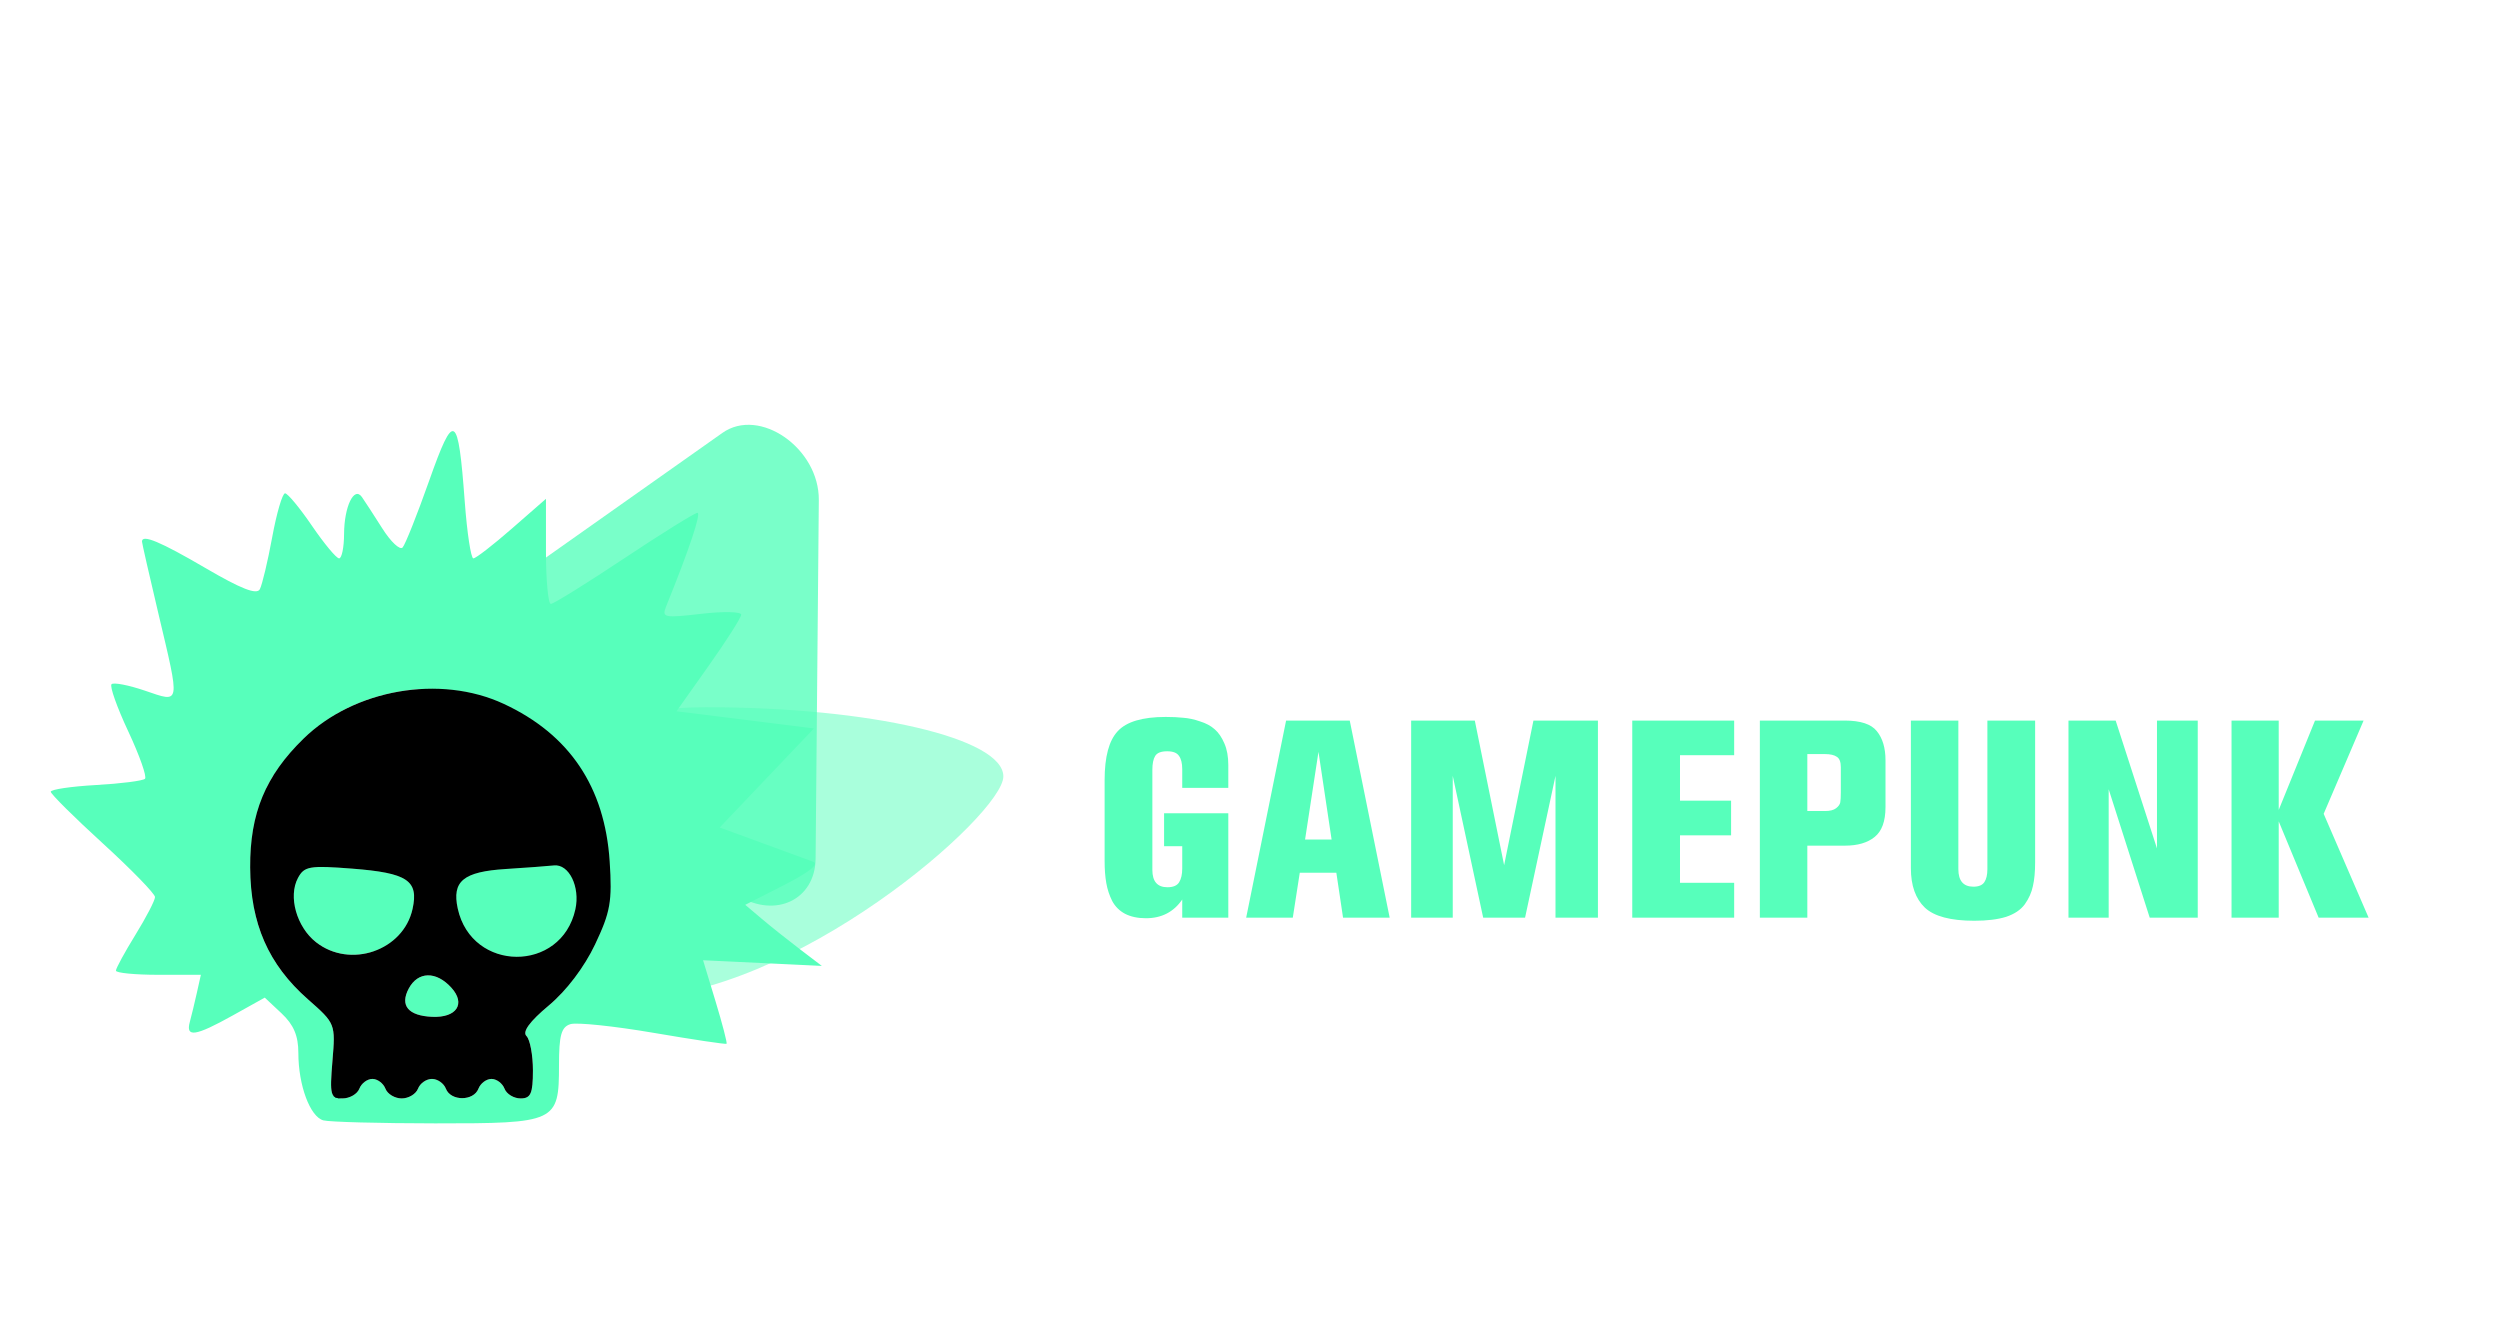<svg width="197" height="105" viewBox="0 0 197 105" fill="none" xmlns="http://www.w3.org/2000/svg">
<g opacity="0.8" filter="url(#filter0_f_2020_41)">
<path d="M64.523 39.41C64.56 35.323 59.855 32.043 56.925 34.113L34.764 49.764C33.835 50.42 33.299 51.527 33.282 52.822L33.225 57.442C33.174 61.533 37.936 64.795 40.872 62.721V62.721C42.119 61.841 43.907 61.886 45.492 62.853L58.18 70.594C61.124 72.39 64.24 70.888 64.269 67.66L64.523 39.41Z" fill="#57FFBB"/>
</g>
<g filter="url(#filter1_f_2020_41)">
<path d="M11.241 66.636C11.241 69.648 36.679 78.673 49.596 78.673C62.512 78.673 79.064 64.195 79.064 61.183C79.064 58.171 68.593 55.729 55.676 55.729C42.76 55.729 11.241 63.624 11.241 66.636Z" fill="#57FFBB" fill-opacity="0.51"/>
</g>
<g filter="url(#filter2_f_2020_41)">
<path d="M16.309 55.838C16.273 57.585 30.914 69.048 38.403 72.212C45.892 75.375 55.661 71.035 55.697 69.289C55.733 67.542 49.691 63.562 42.202 60.398C34.714 57.235 16.345 54.092 16.309 55.838Z" fill="#57FFBB" fill-opacity="0.51"/>
</g>
<path d="M22.301 78.695L25.325 81.114V86.556L28.197 87.615H35.152" stroke="black"/>
<path fill-rule="evenodd" clip-rule="evenodd" d="M33.813 37.897C32.875 40.549 31.936 42.909 31.726 43.141C31.515 43.373 30.794 42.696 30.123 41.636C29.452 40.577 28.729 39.464 28.517 39.164C27.903 38.292 27.122 39.913 27.113 42.078C27.109 43.136 26.932 44 26.72 44C26.508 43.999 25.548 42.846 24.585 41.436C23.624 40.026 22.668 38.873 22.462 38.873C22.256 38.873 21.799 40.431 21.449 42.334C21.098 44.237 20.659 46.082 20.474 46.432C20.233 46.887 19.012 46.411 16.198 44.766C12.632 42.681 11.188 42.078 11.188 42.673C11.188 42.79 11.765 45.325 12.472 48.309C14.211 55.66 14.257 55.389 11.417 54.423C10.131 53.985 8.948 53.757 8.789 53.916C8.63 54.075 9.224 55.75 10.11 57.639C10.995 59.528 11.587 61.206 11.426 61.367C11.265 61.528 9.528 61.75 7.566 61.86C5.605 61.971 3.999 62.209 4 62.389C4 62.568 5.848 64.403 8.108 66.466C10.366 68.529 12.215 70.43 12.215 70.688C12.215 70.948 11.522 72.285 10.674 73.66C9.827 75.034 9.134 76.307 9.134 76.487C9.134 76.667 10.64 76.815 12.481 76.815H15.829L15.514 78.225C15.342 79.001 15.091 80.038 14.957 80.532C14.619 81.776 15.398 81.658 18.336 80.02L20.863 78.612L22.187 79.853C23.144 80.752 23.511 81.618 23.511 82.981C23.511 85.518 24.433 88.001 25.48 88.285C25.95 88.412 29.916 88.518 34.294 88.522C43.837 88.528 44.049 88.429 44.049 83.948C44.049 81.577 44.228 80.93 44.948 80.703C45.442 80.547 48.388 80.855 51.494 81.386C54.601 81.918 57.193 82.306 57.254 82.249C57.316 82.192 56.925 80.688 56.385 78.906L55.402 75.667L60.082 75.89L64.761 76.114L63.032 74.798C62.081 74.075 60.723 72.991 60.014 72.391L58.725 71.3L61.785 69.743C63.77 68.733 64.574 68.087 64.074 67.904C63.65 67.749 61.821 67.078 60.008 66.414L56.713 65.207L60.424 61.305L64.136 57.404L61.923 57.123C60.706 56.968 58.268 56.663 56.507 56.446L53.305 56.05L55.846 52.461C57.245 50.487 58.397 48.676 58.407 48.437C58.417 48.197 57.005 48.166 55.268 48.368C52.317 48.71 52.135 48.671 52.495 47.777C54.326 43.251 55.274 40.412 54.956 40.413C54.746 40.413 52.149 42.028 49.184 44.001C46.218 45.974 43.619 47.588 43.407 47.589C43.196 47.589 43.022 45.726 43.022 43.448V39.307L40.335 41.653C38.858 42.944 37.492 44.001 37.301 44.001C37.109 44.001 36.804 41.982 36.621 39.514C36.103 32.52 35.78 32.333 33.813 37.897ZM39.696 55.464C44.873 57.871 47.659 62.014 48.042 67.873C48.249 71.03 48.102 71.867 46.893 74.419C46.046 76.206 44.624 78.083 43.24 79.237C41.74 80.49 41.147 81.3 41.485 81.638C41.766 81.918 41.995 83.139 41.995 84.352C41.995 86.173 41.826 86.557 41.023 86.557C40.489 86.557 39.918 86.211 39.756 85.788C39.593 85.365 39.131 85.019 38.729 85.019C38.327 85.019 37.865 85.365 37.702 85.788C37.319 86.784 35.518 86.784 35.135 85.788C34.972 85.365 34.478 85.019 34.037 85.019C33.595 85.019 33.101 85.365 32.939 85.788C32.776 86.211 32.199 86.557 31.655 86.557C31.112 86.557 30.534 86.211 30.372 85.788C30.209 85.365 29.747 85.019 29.345 85.019C28.942 85.019 28.48 85.365 28.318 85.788C28.155 86.211 27.556 86.557 26.986 86.557C26.04 86.557 25.972 86.304 26.196 83.609C26.441 80.673 26.432 80.652 24.268 78.748C21.148 76.004 19.739 72.789 19.714 68.355C19.69 64.086 20.914 61.133 23.924 58.199C27.916 54.305 34.682 53.133 39.696 55.464ZM23.479 69.184C22.695 70.646 23.369 73.04 24.903 74.245C27.594 76.359 31.787 74.914 32.51 71.625C33.004 69.382 32.112 68.787 27.749 68.448C24.39 68.187 23.975 68.259 23.479 69.184ZM39.856 68.477C36.505 68.688 35.596 69.439 36.072 71.602C37.178 76.631 44.237 76.67 45.34 71.653C45.729 69.885 44.837 68.064 43.646 68.196C43.162 68.249 41.456 68.375 39.856 68.477ZM32.21 77.895C31.494 79.231 32.164 80.044 34.051 80.126C35.983 80.211 36.718 79.099 35.568 77.831C34.371 76.51 32.938 76.538 32.21 77.895Z" fill="#57FFBB"/>
<path fill-rule="evenodd" clip-rule="evenodd" d="M39.696 55.464C44.873 57.871 47.659 62.014 48.042 67.873C48.249 71.03 48.102 71.867 46.893 74.419C46.046 76.206 44.624 78.083 43.24 79.237C41.74 80.49 41.147 81.3 41.485 81.638C41.766 81.918 41.995 83.139 41.995 84.352C41.995 86.173 41.826 86.557 41.023 86.557C40.489 86.557 39.918 86.211 39.756 85.788C39.593 85.365 39.131 85.019 38.729 85.019C38.327 85.019 37.865 85.365 37.702 85.788C37.319 86.784 35.518 86.784 35.135 85.788C34.972 85.365 34.478 85.019 34.037 85.019C33.595 85.019 33.101 85.365 32.939 85.788C32.776 86.211 32.199 86.557 31.655 86.557C31.112 86.557 30.534 86.211 30.372 85.788C30.209 85.365 29.747 85.019 29.345 85.019C28.942 85.019 28.48 85.365 28.318 85.788C28.155 86.211 27.556 86.557 26.986 86.557C26.04 86.557 25.972 86.304 26.196 83.609C26.441 80.673 26.432 80.652 24.268 78.748C21.148 76.004 19.739 72.789 19.714 68.355C19.69 64.086 20.914 61.133 23.924 58.199C27.916 54.305 34.682 53.133 39.696 55.464ZM24.903 74.245C23.369 73.04 22.695 70.646 23.479 69.184C23.975 68.259 24.39 68.187 27.749 68.448C32.112 68.787 33.004 69.382 32.51 71.625C31.787 74.914 27.594 76.359 24.903 74.245ZM36.072 71.602C35.596 69.439 36.505 68.688 39.856 68.477C41.456 68.375 43.162 68.249 43.646 68.196C44.837 68.064 45.729 69.885 45.34 71.653C44.237 76.67 37.178 76.631 36.072 71.602ZM34.051 80.126C32.164 80.044 31.494 79.231 32.21 77.895C32.938 76.538 34.371 76.51 35.568 77.831C36.718 79.099 35.983 80.211 34.051 80.126Z" fill="black"/>
<path d="M96.79 72.313H93.16V70.883C92.486 71.865 91.532 72.357 90.3 72.357C89.655 72.357 89.105 72.239 88.65 72.005C88.21 71.77 87.873 71.433 87.638 70.993C87.418 70.553 87.264 70.083 87.176 69.585C87.088 69.086 87.044 68.507 87.044 67.847V61.467C87.044 59.633 87.389 58.35 88.078 57.617C88.768 56.869 90.029 56.495 91.862 56.495C92.39 56.495 92.852 56.517 93.248 56.561C93.659 56.59 94.099 56.685 94.568 56.847C95.038 56.993 95.419 57.199 95.712 57.463C96.02 57.727 96.277 58.101 96.482 58.585C96.688 59.054 96.79 59.619 96.79 60.279V62.083H93.16V60.609C93.16 60.139 93.072 59.787 92.896 59.553C92.735 59.318 92.427 59.201 91.972 59.201C91.488 59.201 91.173 59.325 91.026 59.575C90.88 59.809 90.806 60.176 90.806 60.675V68.551C90.806 69.46 91.202 69.915 91.994 69.915C92.449 69.915 92.757 69.783 92.918 69.519C93.08 69.255 93.16 68.895 93.16 68.441V66.681H91.73V64.085H96.79V72.313ZM109.506 72.313H105.832L105.304 68.771H102.422L101.872 72.313H98.198L101.344 56.781H106.36L109.506 72.313ZM104.93 66.153L103.896 59.245L102.84 66.153H104.93ZM125.917 72.313H122.573V61.137L120.175 72.313H116.875L114.477 61.137V72.313H111.199V56.781H116.215L118.525 68.177L120.835 56.781H125.917V72.313ZM136.652 72.313H128.622V56.781H136.652V59.509H132.384V63.095H136.41V65.823H132.384V69.563H136.652V72.313ZM138.677 56.781H145.365C146.611 56.781 147.455 57.059 147.895 57.617C148.349 58.174 148.577 58.937 148.577 59.905V63.601C148.577 64.715 148.291 65.5 147.719 65.955C147.161 66.409 146.384 66.637 145.387 66.637H142.417V72.313H138.677V56.781ZM142.417 59.421V63.909H143.825C144.206 63.909 144.492 63.835 144.683 63.689C144.873 63.542 144.983 63.388 145.013 63.227C145.042 63.051 145.057 62.787 145.057 62.435V60.455C145.057 60.044 144.954 59.773 144.749 59.641C144.543 59.494 144.228 59.421 143.803 59.421H142.417ZM150.578 56.781H154.318V68.485C154.318 69.409 154.714 69.871 155.506 69.871C155.917 69.871 156.203 69.753 156.364 69.519C156.525 69.284 156.606 68.939 156.606 68.485V56.781H160.368V67.957C160.368 68.705 160.309 69.328 160.192 69.827C160.089 70.325 159.877 70.802 159.554 71.257C159.231 71.697 158.74 72.027 158.08 72.247C157.42 72.452 156.584 72.555 155.572 72.555C153.709 72.555 152.411 72.21 151.678 71.521C150.945 70.817 150.578 69.783 150.578 68.419V56.781ZM173.182 72.313H169.398L166.164 62.193V72.313H162.996V56.781H166.714L169.97 66.857V56.781H173.182V72.313ZM186.647 72.313H182.709L179.563 64.723V72.313H175.845V56.781H179.563V63.821L182.423 56.781H186.251L183.105 64.129L186.647 72.313Z" fill="#57FFBB"/>
<defs>
<filter id="filter0_f_2020_41" x="0.481" y="0.731" width="96.785" height="103.375" filterUnits="userSpaceOnUse" color-interpolation-filters="sRGB">
<feFlood flood-opacity="0" result="BackgroundImageFix"/>
<feBlend mode="normal" in="SourceGraphic" in2="BackgroundImageFix" result="shape"/>
<feGaussianBlur stdDeviation="16.372" result="effect1_foregroundBlur_2020_41"/>
</filter>
<filter id="filter1_f_2020_41" x="3.445" y="47.933" width="83.415" height="38.535" filterUnits="userSpaceOnUse" color-interpolation-filters="sRGB">
<feFlood flood-opacity="0" result="BackgroundImageFix"/>
<feBlend mode="normal" in="SourceGraphic" in2="BackgroundImageFix" result="shape"/>
<feGaussianBlur stdDeviation="3.898" result="effect1_foregroundBlur_2020_41"/>
</filter>
<filter id="filter2_f_2020_41" x="8.513" y="47.542" width="54.98" height="33.589" filterUnits="userSpaceOnUse" color-interpolation-filters="sRGB">
<feFlood flood-opacity="0" result="BackgroundImageFix"/>
<feBlend mode="normal" in="SourceGraphic" in2="BackgroundImageFix" result="shape"/>
<feGaussianBlur stdDeviation="3.898" result="effect1_foregroundBlur_2020_41"/>
</filter>
</defs>
</svg>
